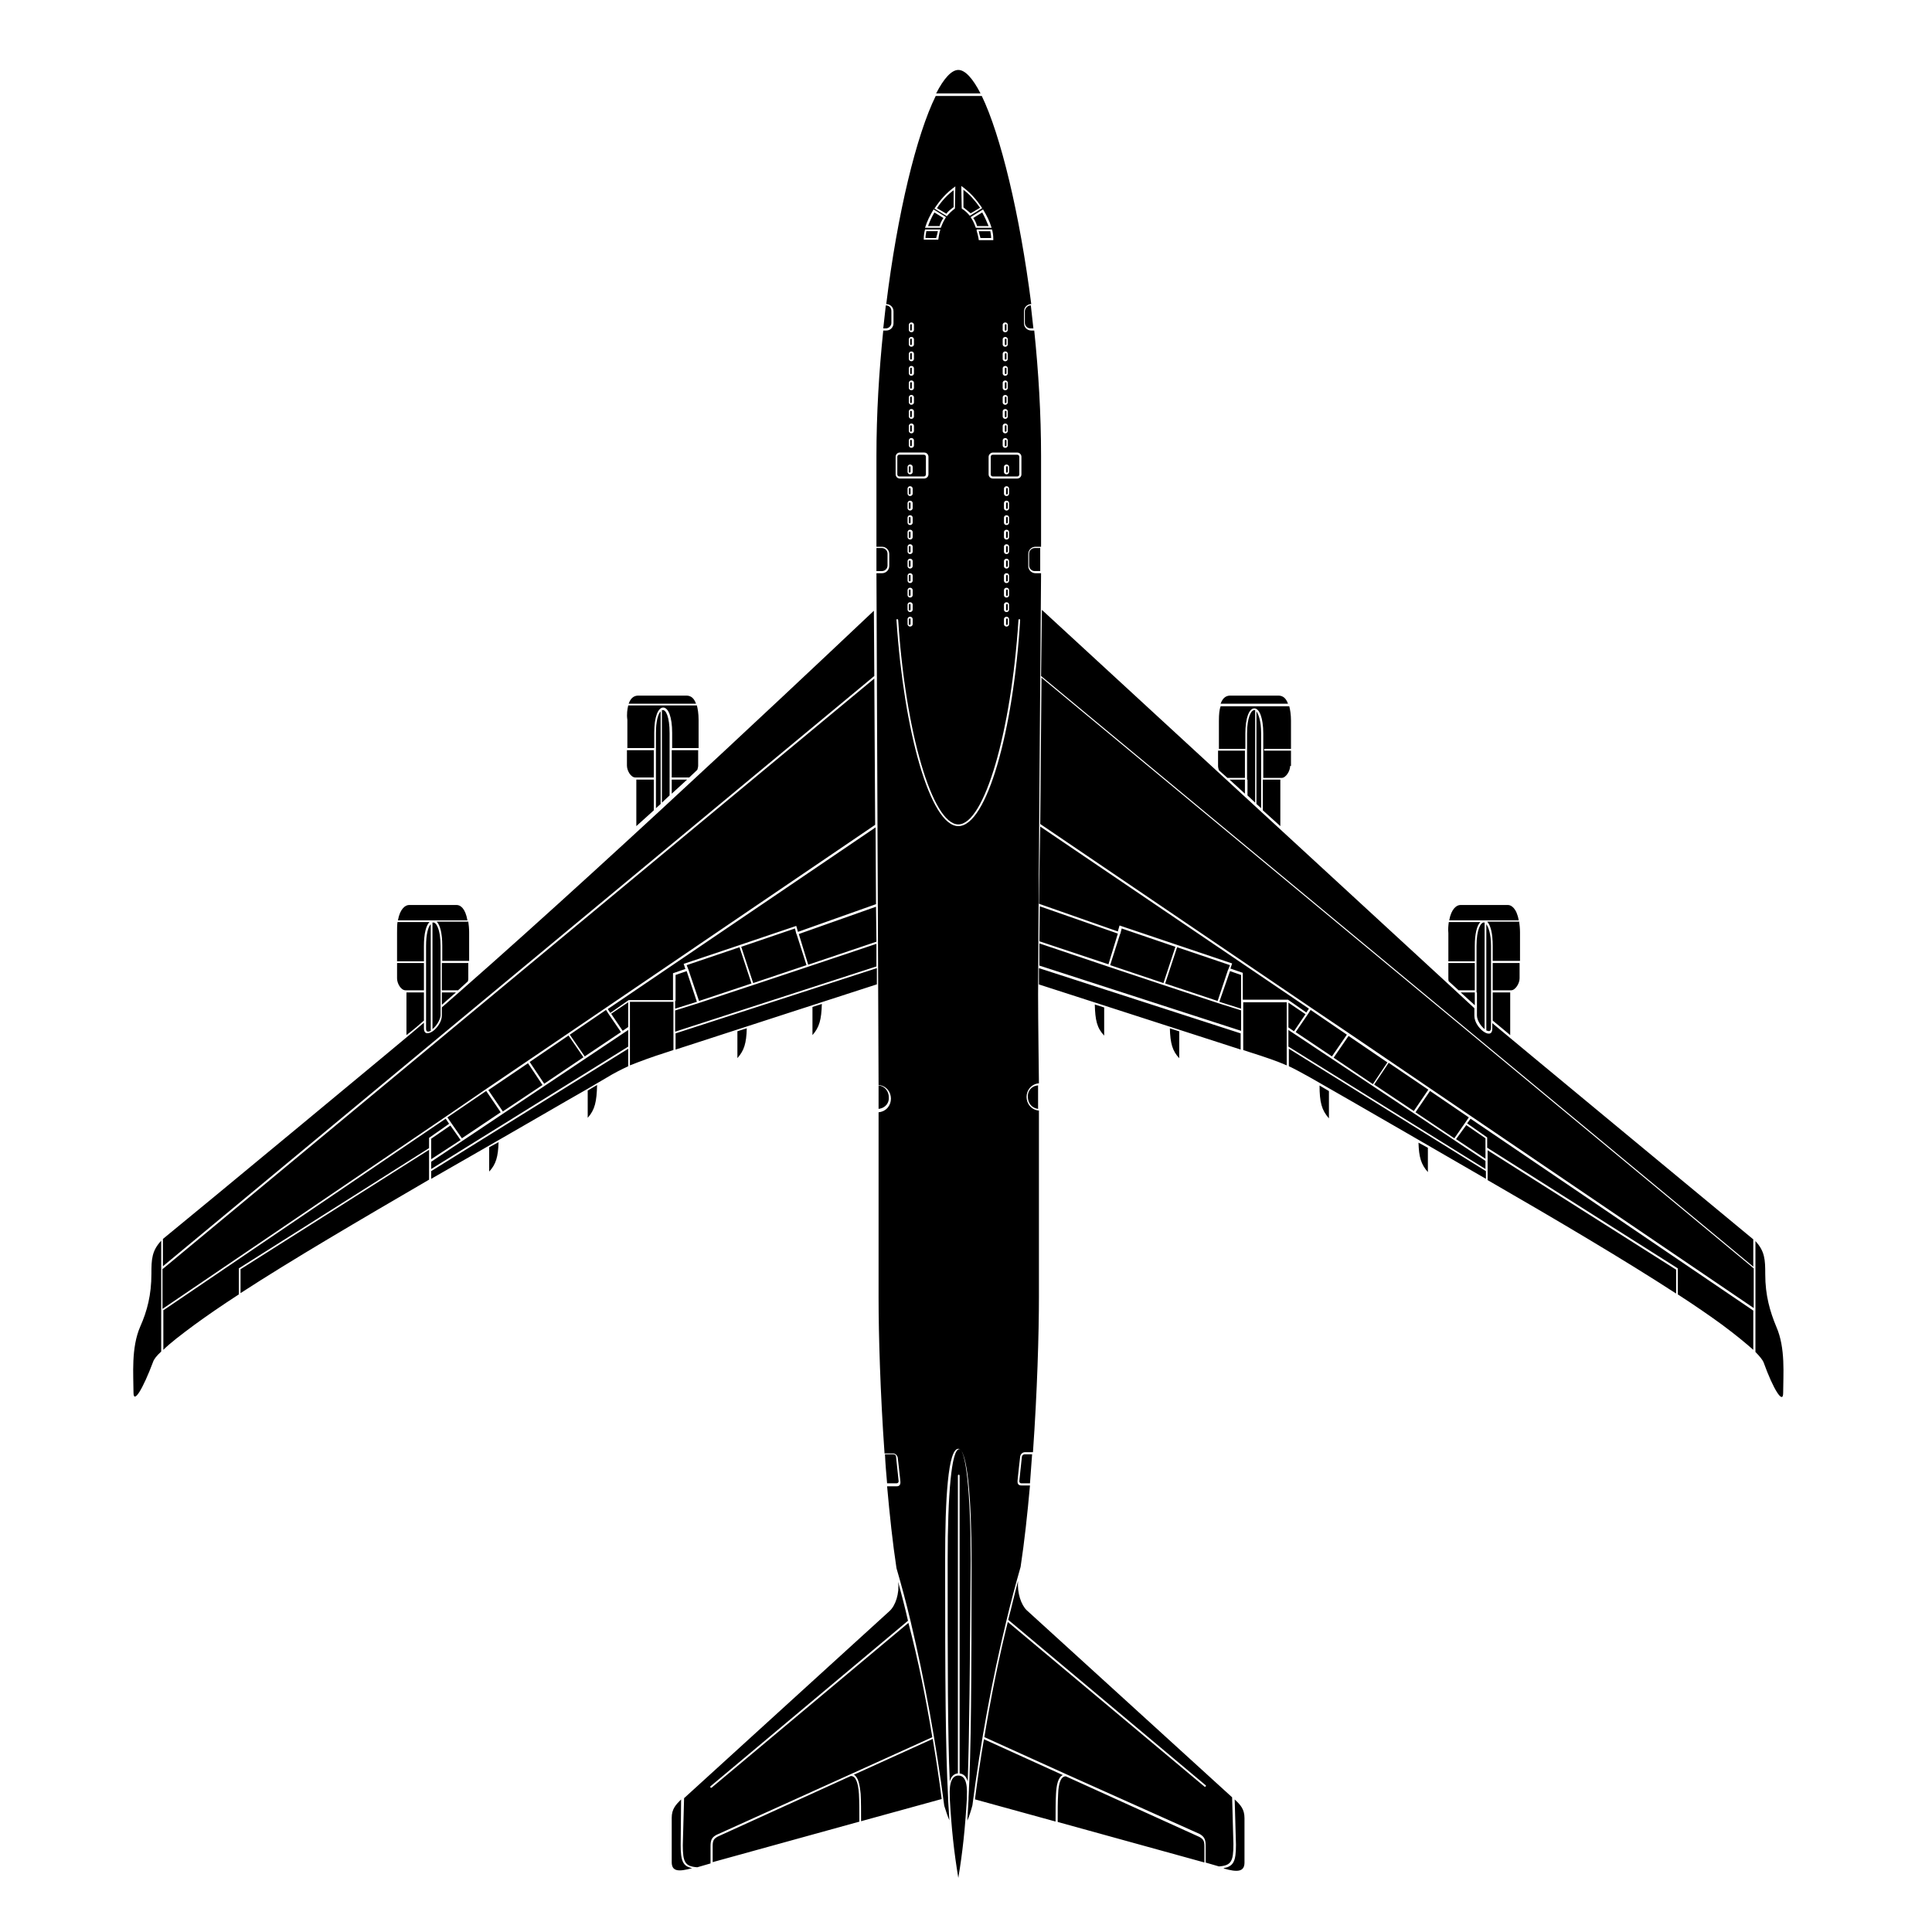 <svg xmlns="http://www.w3.org/2000/svg" viewBox="0 0 453 453" xml:space="preserve"><path fill-rule="evenodd" clip-rule="evenodd" d="M109.9 225.3h-6.2v-3.6c0-2.8-.5-4.8-1.3-5.6h7.4c.1.7.2 1.6.2 2.5v6.7zm-.3-9.5H93.3c.5-2.8 1.8-3.6 2.6-3.6h11.2c.8 0 2 .7 2.5 3.6zm-16.4.4h7.5c-.8.8-1.3 2.7-1.3 5.6v3.6h-6.3v-6.6c0-1 0-1.8.1-2.6zm10.4 9.6h6.2v3.6c0 .2 0 .4-.1.7l-2.3 2.1h-3.8v-6.4zm-10.5 0h6.3v6.4h-4.3c-1.1 0-2-1.6-2-2.8v-3.6zm8.3 15.5v-25h.2c.7 0 1.7 1.6 1.7 5.5v16.3c-.1 1.1-1 2.5-1.9 3.2zm57-4.4 5.4-1.7 12.7-4.2 12.9-4.3 16.1-5.4v5.3l-47.2 15.3v-5zm0-2.2V228.6l2.6-.9 2.4 7.2-5.1 1.6v-1.8zm-11-.2-4.3 3-.6-.9 62.8-42.6.1 18-18.3 6.5-.4-1.4-13.3 4.5-13.1 4.4.4 1.2-2.9 1v6.3h-10.4zm-.1 6.3-1.3.9-2.7-4 4-2.7v5.8zm10.6 5.4-1.5.5c-3.8 1.2-6.4 2.2-8.7 3.1v-14.9h10.2v11.3zm47.7-15.4s-37.4 12.1-47.2 15.3v-3.8l47.2-15.3v3.8zm-68.5 16.9-3.5-5.1 8.5-5.8.7 1.1 2.8 4.1-8.5 5.7zm-9.5 6.4-3.4-5.1 9.1-6.2 3.5 5.1-9.2 6.2zm-9.7 6.5-3.4-5 9.3-6.3 3.4 5.1-9.3 6.2zm-9.6 6.3-2.5-3.6-.9-1.3 9.1-6.2 3.4 5-9.1 6.1zm64.6-25.1 2.2-.7c-.1 3.5-.6 5.2-2.2 7v-6.3zm3.3-11.2-12.3 4.1-2.5-7.4-.4-1 12.4-4.2 2.8 8.5zm12.9-4.3-12.5 4.2-2.8-8.5 12.6-4.3.3 1.2.1.2 2.3 7.2zm16.3-13.7.1 8.2-16 5.4-2.2-7.2 18.1-6.4zm.1-78.2h1.3c1 0 1.7-.8 1.7-1.7v-2.8c0-1-.8-1.7-1.7-1.7h-1.3v-21.3c0-9.8.6-19.8 1.6-29.4h.7c1 0 1.7-.8 1.7-1.7V73c0-1-.8-1.7-1.7-1.7 2.6-21.2 7.1-39.7 11.6-48.8h10.8c4.4 9.1 8.9 27.6 11.6 48.8-1 0-1.7.8-1.7 1.7v2.8c0 1 .8 1.7 1.7 1.7h.7c1 9.6 1.6 19.6 1.6 29.4v21.3h-1.3c-1 0-1.7.8-1.7 1.7v2.8c0 1 .8 1.7 1.7 1.7h1.3s-.7 90.2-.7 98.7c0 5.6.2 20.9.2 20.9-1.9.2-2.9 1.7-2.9 3.2 0 1.5 1 3 2.9 3.2V304c0 8.7-.4 22.4-1.4 36.5h-1.9c-.5 0-1 .4-1.1 1-.2 1.6-.6 5.5-.6 5.5-.1.8.1 1.3.9 1.3h2c-.6 6.7-1.3 13.2-2.2 19.1-1.2 4.2-2.3 8.3-3.3 12.5-3.5 14.4-6.1 28.8-8 43.4-.4 1.5-.8 2.7-1.2 3.6.1-1.6.2-3.3.3-5v-.4c.6-11.5.7-27.1.7-55.5 0-14.8-1-26.3-3.1-26.3-2.4 0-3.1 11.5-3.1 26.3 0 28.4.1 44 .7 55.5v.4c.1 1.7.2 3.3.3 4.9-.4-.9-.8-2.1-1.2-3.4-1.9-14.5-4.5-29-7.9-43.3-1-4.2-2.1-8.3-3.3-12.4-.9-5.9-1.6-12.5-2.2-19.2h2.2c.8 0 1-.5.9-1.3l-.6-5.4c-.1-.5-.5-1-1.1-1h-2c-1-14.1-1.4-27.9-1.4-36.5v-43.5c1.9-.2 2.9-1.7 2.9-3.2 0-1.5-1-3-2.9-3.2l-.5-120zm16.2-83.3.1-.2-2.9-1.8c-.9 1.5-1.5 2.7-2 4.3h3.7c.3-.8.6-1.5 1.1-2.3zm2.2-2.2.1-5.2c-2.1 1.5-3.5 3.1-4.9 5.2l2.9 1.8c.6-.7 1.1-1.2 1.9-1.8zm-3.5 5.2.1-.3h-3.6c-.2.7-.3 1.5-.3 2.2v.2h3.4c.1-.7.2-1.4.4-2.1zm7.3-3c.5.7.8 1.5 1.1 2.3h3.7c-.5-1.6-1.1-2.8-2-4.3l-2.9 1.8.1.2zm-2.2-2.2c.8.5 1.3 1 1.9 1.7l2.9-1.8c-1.4-2.1-2.8-3.7-4.9-5.2l.1 5.3zm3.5 5.2c.2.7.4 1.4.5 2.2h3.4V56c0-.8-.1-1.5-.3-2.2H229v.3zm-18.4 91.3c0-.3-.5-.3-.4 0 1.7 25.9 7.9 48.3 14.5 48.3 6.7 0 12.9-22.4 14.5-48.3 0-.3-.4-.3-.4 0-1.7 26.2-8 47.9-14.1 47.9s-12.4-21.7-14.1-47.9zm3.7-69.2c0-.4-.3-.6-.6-.6s-.6.2-.6.6v1.1c0 .4.3.6.6.6s.6-.2.6-.6v-1.1zm0 3.4c0-.4-.3-.6-.6-.6s-.6.2-.6.6v1.1c0 .4.3.6.6.6s.6-.2.6-.6v-1.1zm0 3.4c0-.4-.3-.6-.6-.6s-.6.2-.6.6v1.1c0 .4.3.6.6.6s.6-.2.6-.6V83zm0 3.4c0-.4-.3-.6-.6-.6s-.6.2-.6.6v1.1c0 .4.3.6.6.6s.6-.2.6-.6v-1.1zm0 3.4c0-.4-.3-.6-.6-.6s-.6.2-.6.6v1.1c0 .4.3.6.6.6s.6-.2.6-.6v-1.1zm0 3.4c0-.4-.3-.6-.6-.6s-.6.2-.6.6v1.1c0 .4.3.6.6.6s.6-.2.6-.6v-1.1zm0 3.3c0-.4-.3-.6-.6-.6s-.6.2-.6.6v1.1c0 .4.3.6.6.6s.6-.2.6-.6v-1.1zm0 3.4c0-.4-.3-.6-.6-.6s-.6.2-.6.6v1.1c0 .4.3.6.6.6s.6-.2.6-.6v-1.1zm0 3.4c0-.4-.3-.6-.6-.6s-.6.2-.6.6v1.1c0 .4.3.6.6.6s.6-.2.6-.6v-1.1zm-4.3 3.8v4.1c0 .5.4 1 1 1h5.7c.5 0 1-.4 1-1v-4.1c0-.5-.4-1-1-1H211c-.6 0-1 .5-1 1zm4 7.5c0-.4-.3-.6-.6-.6s-.6.2-.6.6v1.1c0 .4.3.6.6.6s.6-.2.6-.6v-1.1zm0 3.4c0-.4-.3-.6-.6-.6s-.6.2-.6.6v1.1c0 .4.3.6.6.6s.6-.2.6-.6V118zm0 3.4c0-.4-.3-.6-.6-.6s-.6.2-.6.6v1.1c0 .4.3.6.6.6s.6-.2.6-.6v-1.1zm0 3.4c0-.4-.3-.6-.6-.6s-.6.2-.6.6v1.1c0 .4.3.6.6.6s.6-.2.6-.6v-1.1zm0 3.4c0-.4-.3-.6-.6-.6s-.6.2-.6.6v1.1c0 .4.3.6.6.6s.6-.2.6-.6v-1.1zm0 3.4c0-.4-.3-.6-.6-.6s-.6.2-.6.6v1.1c0 .4.3.6.6.6s.6-.2.6-.6v-1.1zm0 3.4c0-.4-.3-.6-.6-.6s-.6.2-.6.6v1.1c0 .4.3.6.6.6s.6-.2.6-.6V135zm0 3.4c0-.4-.3-.6-.6-.6s-.6.2-.6.6v1.1c0 .4.3.6.6.6s.6-.2.6-.6v-1.1zm0 3.4c0-.4-.3-.6-.6-.6s-.6.2-.6.6v1.1c0 .4.3.6.6.6s.6-.2.6-.6v-1.1zm0 3.4c0-.4-.3-.6-.6-.6s-.6.2-.6.6v1.1c0 .4.3.6.6.6s.6-.2.6-.6v-1.1zm21.1-69v1.1c0 .4.3.6.6.6s.6-.2.6-.6v-1.1c0-.4-.3-.6-.6-.6s-.6.2-.6.6zm0 3.4v1.1c0 .4.3.6.6.6s.6-.2.6-.6v-1.1c0-.4-.3-.6-.6-.6s-.6.2-.6.6zm0 3.4v1.1c0 .4.3.6.6.6s.6-.2.6-.6V83c0-.4-.3-.6-.6-.6s-.6.2-.6.6zm0 3.4v1.1c0 .4.3.6.6.6s.6-.2.6-.6v-1.1c0-.4-.3-.6-.6-.6s-.6.2-.6.6zm0 3.4v1.1c0 .4.3.6.6.6s.6-.2.6-.6v-1.1c0-.4-.3-.6-.6-.6s-.6.2-.6.6zm0 3.4v1.1c0 .4.3.6.6.6s.6-.2.6-.6v-1.1c0-.4-.3-.6-.6-.6s-.6.2-.6.6zm0 3.3v1.1c0 .4.3.6.6.6s.6-.2.6-.6v-1.1c0-.4-.3-.6-.6-.6s-.6.2-.6.6zm0 3.4v1.1c0 .4.3.6.6.6s.6-.2.6-.6v-1.1c0-.4-.3-.6-.6-.6s-.6.2-.6.6zm0 3.4v1.1c0 .4.3.6.6.6s.6-.2.6-.6v-1.1c0-.4-.3-.6-.6-.6s-.6.2-.6.6zm-3.3 3.8v4.1c0 .5.4 1 1 1h5.7c.5 0 1-.4 1-1v-4.1c0-.5-.4-1-1-1h-5.7c-.5 0-1 .5-1 1zm3.6 7.5v1.1c0 .4.3.6.6.6s.6-.2.6-.6v-1.1c0-.4-.3-.6-.6-.6s-.6.2-.6.6zm0 3.4v1.1c0 .4.3.6.6.6s.6-.2.6-.6V118c0-.4-.3-.6-.6-.6s-.6.2-.6.6zm0 3.4v1.1c0 .4.3.6.6.6s.6-.2.6-.6v-1.1c0-.4-.3-.6-.6-.6s-.6.2-.6.6zm0 3.4v1.1c0 .4.3.6.6.6s.6-.2.6-.6v-1.1c0-.4-.3-.6-.6-.6s-.6.2-.6.6zm0 3.4v1.1c0 .4.3.6.6.6s.6-.2.6-.6v-1.1c0-.4-.3-.6-.6-.6s-.6.2-.6.6zm0 3.4v1.1c0 .4.3.6.6.6s.6-.2.6-.6v-1.1c0-.4-.3-.6-.6-.6s-.6.2-.6.6zm0 3.4v1.1c0 .4.3.6.6.6s.6-.2.6-.6V135c0-.4-.3-.6-.6-.6s-.6.2-.6.6zm0 3.4v1.1c0 .4.3.6.6.6s.6-.2.6-.6v-1.1c0-.4-.3-.6-.6-.6s-.6.2-.6.6zm0 3.4v1.1c0 .4.3.6.6.6s.6-.2.6-.6v-1.1c0-.4-.3-.6-.6-.6s-.6.2-.6.6zm0 3.4v1.1c0 .4.3.6.6.6s.6-.2.6-.6v-1.1c0-.4-.3-.6-.6-.6s-.6.2-.6.6zm-14.2-94.1c-.4.6-.7 1.2-.9 1.9h-2.7c.4-1.1.9-2.2 1.5-3.2l2.1 1.3zm2.3-2.5c-.6.5-1.2.9-1.6 1.5l-2.2-1.3c1.1-1.7 2.5-3.2 3.9-4.2v4zm-3.6 5.6c-.1.5-.2 1-.4 1.6H217c0-.5.1-1 .2-1.6h2.7zm8.3-3.1 2.1-1.3c.6 1.1 1.1 2.2 1.5 3.2h-2.7c-.2-.7-.5-1.4-.9-1.9zm-2.3-2.5v-4.1c1.4 1 2.7 2.5 3.9 4.2l-2.2 1.3c-.5-.4-1.1-.9-1.7-1.4zm3.6 5.6h2.7c.1.5.2 1.1.2 1.6h-2.5c-.2-.6-.3-1.1-.4-1.6zm-15.7 22v1.1c0 .1-.1.2-.2.2s-.2 0-.2-.2v-1.1c0-.1.1-.2.2-.2.2 0 .2.1.2.2zm0 3.4v1.1c0 .1-.1.2-.2.2s-.2-.1-.2-.2v-1.1c0-.1.1-.2.2-.2.2 0 .2.1.2.2zm0 3.4v1.1c0 .1-.1.2-.2.2s-.2 0-.2-.2V83c0-.1.1-.2.2-.2.2 0 .2.1.2.2zm0 3.4v1.1c0 .1-.1.2-.2.2s-.2-.1-.2-.2v-1.1c0-.1.1-.2.2-.2.2 0 .2.1.2.2zm0 3.4v1.1c0 .1-.1.2-.2.2s-.2 0-.2-.2v-1.1c0-.1.1-.2.2-.2.2 0 .2.1.2.2zm0 3.4v1.1c0 .1-.1.2-.2.2s-.2 0-.2-.2v-1.1c0-.1.1-.2.2-.2.2 0 .2 0 .2.2zm0 3.3v1.1c0 .1-.1.2-.2.2s-.2 0-.2-.2v-1.1c0-.1.1-.2.2-.2.2.1.2.1.2.2zm0 3.4v1.1c0 .1-.1.2-.2.2s-.2 0-.2-.2v-1.1c0-.1.1-.2.2-.2.2.1.2.1.2.2zm0 3.4v1.1c0 .1-.1.2-.2.2s-.2 0-.2-.2v-1.1c0-.1.1-.2.2-.2.2.1.2.1.2.2zm.2 6.2c0-.4-.3-.6-.6-.6s-.6.2-.6.6v1.1c0 .4.3.6.6.6s.6-.2.6-.6v-1.1zm-3.6-2.4c0-.3.2-.5.5-.5h5.7c.3 0 .5.2.5.5v4.1c0 .3-.2.5-.5.5h-5.7c-.3 0-.5-.2-.5-.5v-4.1zm3.1 2.4v1.1c0 .1-.1.2-.2.2s-.2 0-.2-.2v-1.1c0-.1.1-.2.2-.2.2.1.2.1.2.2zm0 5.1v1.1c0 .1-.1.2-.2.2s-.2 0-.2-.2v-1.1c0-.1.1-.2.2-.2.2.1.2.1.2.2zm0 3.4v1.1c0 .1-.1.2-.2.2s-.2 0-.2-.2V118c0-.1.1-.2.2-.2.2.1.2.1.2.2zm0 3.4v1.1c0 .1-.1.2-.2.2s-.2 0-.2-.2v-1.1c0-.1.1-.2.2-.2.2.1.2.1.2.2zm0 3.4v1.1c0 .1-.1.2-.2.2s-.2 0-.2-.2v-1.1c0-.1.1-.2.2-.2.2.1.2.1.2.2zm0 3.4v1.1c0 .1-.1.2-.2.2s-.2 0-.2-.2v-1.1c0-.1.1-.2.2-.2.2.1.2.1.2.2zm0 3.4v1.1c0 .1-.1.2-.2.2s-.2 0-.2-.2v-1.1c0-.1.1-.2.2-.2.2.1.2.1.2.2zm0 3.4v1.1c0 .1-.1.2-.2.2s-.2 0-.2-.2V135c0-.1.1-.2.2-.2.2 0 .2.1.2.2zm0 3.4v1.1c0 .1-.1.2-.2.2s-.2-.1-.2-.2v-1.1c0-.1.1-.2.2-.2.2 0 .2.1.2.2zm0 3.4v1.1c0 .1-.1.2-.2.2s-.2 0-.2-.2v-1.1c0-.1.1-.2.2-.2.2 0 .2.1.2.2zm0 3.4v1.1c0 .1-.1.2-.2.2s-.2 0-.2-.2v-1.1c0-.1.1-.2.2-.2.2 0 .2.1.2.2zm22.1-69c0-.1.1-.2.2-.2s.2 0 .2.2v1.1c0 .1-.1.2-.2.2s-.2 0-.2-.2v-1.1zm0 3.4c0-.1.1-.2.2-.2s.2 0 .2.2v1.1c0 .1-.1.2-.2.2s-.2-.1-.2-.2v-1.1zm0 3.4c0-.1.1-.2.2-.2s.2 0 .2.2v1.1c0 .1-.1.2-.2.2s-.2 0-.2-.2V83zm0 3.4c0-.1.1-.2.2-.2s.2 0 .2.2v1.1c0 .1-.1.2-.2.2s-.2-.1-.2-.2v-1.1zm0 3.4c0-.1.1-.2.2-.2s.2 0 .2.2v1.1c0 .1-.1.2-.2.2s-.2 0-.2-.2v-1.1zm0 3.4c0-.1.1-.2.2-.2s.2 0 .2.2v1.1c0 .1-.1.2-.2.2s-.2 0-.2-.2v-1.1zm0 3.3c0-.1.1-.2.2-.2s.2 0 .2.2v1.1c0 .1-.1.2-.2.2s-.2 0-.2-.2v-1.1zm0 3.4c0-.1.1-.2.2-.2s.2 0 .2.2v1.1c0 .1-.1.2-.2.2s-.2 0-.2-.2v-1.1zm0 3.4c0-.1.1-.2.2-.2s.2.1.2.2v1.1c0 .1-.1.2-.2.2s-.2 0-.2-.2v-1.1zm-.2 6.2v1.1c0 .4.3.6.6.6s.6-.2.6-.6v-1.1c0-.4-.3-.6-.6-.6s-.6.2-.6.6zm-3.1-2.4c0-.3.2-.5.5-.5h5.7c.3 0 .5.2.5.5v4.1c0 .3-.2.5-.5.5h-5.7c-.3 0-.5-.2-.5-.5v-4.1zm3.6 2.4c0-.1.1-.2.2-.2s.2 0 .2.2v1.1c0 .1-.1.2-.2.2s-.2 0-.2-.2v-1.1zm0 5.1c0-.1.1-.2.2-.2s.2 0 .2.2v1.1c0 .1-.1.2-.2.2s-.2 0-.2-.2v-1.1zm0 3.4c0-.1.1-.2.2-.2s.2 0 .2.2v1.1c0 .1-.1.2-.2.2s-.2 0-.2-.2V118zm0 3.4c0-.1.1-.2.2-.2s.2 0 .2.2v1.1c0 .1-.1.2-.2.2s-.2 0-.2-.2v-1.1zm0 3.4c0-.1.1-.2.2-.2s.2.1.2.2v1.1c0 .1-.1.2-.2.2s-.2 0-.2-.2v-1.1zm0 3.4c0-.1.1-.2.2-.2s.2.1.2.2v1.1c0 .1-.1.2-.2.2s-.2 0-.2-.2v-1.1zm0 3.4c0-.1.1-.2.2-.2s.2.1.2.2v1.1c0 .1-.1.2-.2.2s-.2 0-.2-.2v-1.1zm0 3.4c0-.1.1-.2.2-.2s.2 0 .2.2v1.1c0 .1-.1.2-.2.2s-.2 0-.2-.2V135zm0 3.4c0-.1.1-.2.2-.2s.2 0 .2.2v1.1c0 .1-.1.2-.2.2s-.2-.1-.2-.2v-1.1zm0 3.4c0-.1.1-.2.2-.2s.2 0 .2.2v1.1c0 .1-.1.2-.2.2s-.2 0-.2-.2v-1.1zm0 3.4c0-.1.1-.2.2-.2s.2 0 .2.2v1.1c0 .1-.1.2-.2.2s-.2 0-.2-.2v-1.1zm96.7 122.7 2.2 1.2v5.7c-1.6-1.8-2.1-3.5-2.2-6.9zm-23.2-13.4 2.2 1.3v6.4c-1.7-1.9-2.2-3.8-2.2-7.7zm-35.1-13.4 2.2.7v6.3c-1.6-1.7-2.1-3.5-2.2-7zm16.7 5c-4.3-1.4-47.4-15.3-47.4-15.3V227l47.3 15.3v3.8zm-34.3-10.6 2.2.7v6.6c-1.7-1.8-2.1-3.6-2.2-7.3zm-57.2 180.9c1.1 0 1.7 1.4 1.9 4.2.1 1.8.1 4 .1 6.5l-34.4 9.5v-3.8c0-1.3.3-1.7 1.2-2.2l31.2-14.2zm21.3 5.4-18.9 5.2c0-2.4 0-4.6-.1-6.4-.2-2.2-.6-4-1.6-4.5l18.5-8.4c.8 4.8 1.5 9.4 2.1 14.1zm-61.2 10.7c0 3.8.5 5.1 2.7 5.5-3.2.9-4.8.8-4.8-1.4v-10.4c0-2.1 1-3.1 2.2-4.3l-.1 10.6zm127.3 5.5c2.4-.4 2.9-1.7 2.9-5.5l-.3-10.6c1.4 1.3 2.3 2.3 2.3 4.4v10.4c0 2.2-1.7 2.3-4.8 1.4l-.1-.1zm-60.2-16.3c-.4 7-1 12.6-2 18.6-1-6-1.6-11.5-2-18.6v-.4c-.2-3.7.7-5 2-5 1.4 0 2.2 1.3 2 5v.4zm.2-4c-.3-1.2-1-1.8-1.9-1.9V346c0-.3-.4-.3-.4 0v69.8c-.9.1-1.6.7-1.9 1.9-.5-11.2-.5-26.4-.5-52 0-15.3.9-25.9 2.7-25.9 1.6 0 2.7 10.6 2.7 25.9-.2 25.6-.3 40.8-.7 52zm-8.3-10.4-19.2 8.7-31.4 14.2c-1.1.6-1.4 1.2-1.4 2.7v4l-3.1.9c-2.9-.2-3.4-1.2-3.4-5.2l.3-11 48.2-43.9c1.4-1.3 2.3-4.1 2-6.8.8 3 1.6 6 2.3 9.1l-46.3 38.8c-.2.2.1.5.3.3l46.1-38.6c2.3 8.7 4.1 17.7 5.6 26.8zm20.1-36.6c-.2 2.8.7 5.5 2 6.8l48.2 43.9.3 11c0 4-.5 5-3.4 5.2l-3.1-.9v-4c0-1.5-.4-2.1-1.4-2.7L250 416l-19.2-8.7c1.5-9.1 3.3-18.1 5.5-27l46.1 38.6c.2.2.5-.2.3-.3l-46.3-38.8c.8-3 1.5-6.1 2.3-9.1zM206 260v-5.5c1.6.2 2.4 1.5 2.4 2.8.1 1.2-.7 2.5-2.4 2.7zm36 81c-.2 2.3-.3 4.5-.5 6.8h-2c-.3 0-.5-.2-.5-.5l.6-5.7c0-.3.3-.6.6-.6h1.8zm-34 6.8c-.2-2.3-.4-4.5-.5-6.8h2c.3 0 .6.2.6.6l.6 5.7c0 .3-.2.5-.5.5H208zm22.7 60 18.5 8.4c-1.1.5-1.5 2.3-1.6 4.5-.1 1.8-.1 4-.1 6.4l-18.9-5.2c.6-4.8 1.3-9.4 2.1-14.1zm19.2 8.7 31.3 14.2c.9.5 1.2.9 1.2 2.2v3.8l-34.4-9.5c0-2.5 0-4.7.1-6.5.1-2.8.7-4.2 1.8-4.2zm-6.5-162v5.5c-1.6-.2-2.4-1.5-2.4-2.8-.1-1.3.8-2.6 2.4-2.7zm19.2-35.4.1-.2.3-1.2 12.6 4.3-2.8 8.5-12.5-4.2 2.3-7.2zm39.1 30.7c-2.3-1-4.9-1.9-8.7-3.1l-1.5-.5V235h10.2v14.8zm-13.3-22.1 2.6.9v7.9l-5.1-1.6 2.5-7.2zm-15.2 2.9 2.8-8.5 12.4 4.2-.4 1-.1.2-2.4 7.2-12.3-4.1zm39.5 17.4 3.5-5.1 9.1 6.2-3.4 5.1-9.2-6.2zm9.5 6.3 3.4-5.1 9.3 6.3-3.4 5-9.3-6.2zm26.1 17.9v1.9l-46.2-28.7v-3.9l46.2 30.7zm-46.2-31.3v-5.8l4 2.7-2.7 4-1.3-.9zm1.7 1.1 2.8-4.1.7-1.1 8.5 5.8-3.5 5.1-8.5-5.7zm45 27.7 44.2 28v5.6c-12-7.8-27.9-17.2-44.2-26.6v-7zm-41.5-17c-2-1.1-3.4-1.9-5.1-2.7v-4.1l46.2 28.7v1.8c-4.5-2.6-31.6-18.3-41.1-23.7zm24.6 8.1 3.4-5 9.1 6.2-.9 1.3-2.5 3.6-9.1-6.1zm11.9 3 4.5 3.1v4.8l-6.9-4.6 2.4-3.3zm1-1.5 66.3 45v9.2c-1.7-1.5-4.1-3.5-7.2-5.8-3-2.2-6.5-4.6-10.5-7.2v-6.1l-44.7-28.3v-2.4l-4.7-3.3.8-1.1zm5.2-23v-6.6h4.1v10c-1.7-1.4-3.1-2.6-4.1-3.4zm-3.8-6.6v-10.9c0-3.9 1-5.5 1.7-5.5h.2v25c-.9-.7-1.8-2.1-1.8-3.2v-5.4zm2.3 8.9v-24.9c.5.7 1.1 2.3 1.1 5.1v19.3c-.1.9-.6.7-1.1.5zm1.5-15.8h6.3v3.6c0 1.2-1 2.8-2 2.8H350v-6.4zm-10.3-9.6h7.4c-.8.8-1.3 2.7-1.3 5.6v3.6h-6.2v-6.6c-.1-1 0-1.8.1-2.6zm16.4-.4h-16.3c.5-2.8 1.8-3.6 2.6-3.6h11.2c.7 0 2 .7 2.5 3.6zm.2 9.5H350v-3.6c0-2.8-.5-4.8-1.3-5.6h7.5c.1.7.2 1.6.2 2.5v6.7zm55.3 65.7c2.2 2.4 2.3 4.3 2.3 7.8 0 4.9 1.1 8.7 2.6 12.3 2.2 5 1.6 11.3 1.6 15.5 0 2.8-2.3-.8-4.6-7.2-.2-.5-.9-1.4-1.9-2.4v-26zM288.3 182.8h3.6v3.3l-3.6-3.3zm4.1 0V172c0-3.9 1-5.5 1.7-5.5h.2v21.7l-1.8-1.7v-3.7zm2.2-16c.5.7 1.1 2.3 1.1 5.1v17.6l-1.1-1v-21.7zm47.4 65.4-1.3-1.2-1-.9c-.1-.2-.1-.5-.1-.7v-3.6h6.2v6.4H342zm3.8.5v3l-3.3-3h3.3zM244.3 143l96 88.4 5.4 5v1.8c0 2.8 4.2 5.9 4.2 3v-1.3c1.5 1.3 61.2 50.7 61.2 50.7v6.4l-167-138.5.2-15.5zm-.1 15.9 167 138.5v9.3l-66.3-45-28.7-19.5-8.9-6-63.4-43 .3-34.3zm-.3 34.9 63 42.7-.6.9-4.3-3h-10.6v-6.3l-2.9-1 .4-1.2-26.4-8.9-.4 1.4-18.5-6.5.3-18.1zm-.1 18.7 18.3 6.4-2.2 7.2-16.2-5.4.1-8.2zm-.1 8.7 16.3 5.5 12.9 4.3 12.7 4.2 5.4 1.7v4.8l-47.3-15.3v-5.2zm42-45.2h6.2v6.4h-4.1l-2-1.8c-.1-.3-.2-.7-.2-1V176zm16.3-11h-15.8c.6-1.7 1.6-1.9 2.3-1.9h11.2c.7 0 1.7.2 2.3 1.9zm-1.8 17.8v10.9l-4.1-3.7v-7.2h4.1zm2.3-3.2c0 1.2-1 2.8-2 2.8h-4.3V172c0-3.7-.9-5.9-2.1-5.9-1.2 0-2.1 2.2-2.1 5.9v3.6h-6.2V169c0-1.5.1-2.6.4-3.4h16.1c.2.8.4 1.9.4 3.4v6.6h-6.3v.4h6.3v3.6zm-83-157.7c1.8-3.5 3.6-5.5 5.2-5.5s3.4 2 5.2 5.5h-10.4zM207.1 77l.6-5.4c.8 0 1.3.6 1.3 1.3v2.8c0 .7-.6 1.3-1.3 1.3h-.6zm-1.6 56.9v-5.4h1.3c.7 0 1.3.6 1.3 1.3v2.8c0 .7-.6 1.3-1.3 1.3h-1.3zm36.2-62.3.6 5.4h-.7c-.7 0-1.3-.6-1.3-1.3v-2.8c.1-.7.7-1.3 1.4-1.3zm2.2 56.9v5.4h-1.3c-.7 0-1.3-.6-1.3-1.3v-2.8c0-.7.6-1.3 1.3-1.3h1.3zM99.4 239.3c-1 .9-2.4 2.1-4.1 3.4v-10h4.1v6.6zm4.2-3.7v-2.9h3.3l-3.3 2.9zm-65.8 81.3c-1.1 1-1.7 1.8-1.9 2.4-2.4 6.4-4.6 10-4.6 7.2 0-4.1-.6-10.5 1.6-15.5 1.6-3.6 2.6-7.4 2.6-12.3 0-3.5.1-5.4 2.3-7.8V316.9zm.4-9.6 66.3-45 .8 1.2-4.7 3.3v2.4L56 297.4v6.1c-4 2.6-7.5 5-10.5 7.2-3.1 2.3-5.6 4.2-7.2 5.8v-9.2zm0-9.8L205 159.1l.2 34.3-63.3 43-28 19-9.5 6.5-66.3 45v-9.4zm1.7-8.4c4.1-3.3 58.1-48 59.5-49.3v1.3c0 1.7 1.4 1.2 2.2.6 1-.8 2-2.2 2-3.6v-1.9l4-3.5c38.8-34 94.2-86.6 97.3-89.5l.1 15.3L38.2 296.9v-6.4c.5-.4 1.1-.9 1.7-1.4zm60-56.4v-10.9c0-2.8.5-4.5 1.1-5.1v25c-.6.3-1.1.3-1.1-.5v-8.5zm90.6 3.4v6.6c1.6-1.8 2.1-3.6 2.2-7.3l-2.2.7zm-37.2-53.8H149c-1.1 0-2-1.6-2-2.8v-3.6h6.3v6.4zm9.9-17.3h-15.8c.6-1.7 1.6-1.9 2.3-1.9h11.2c.7 0 1.7.2 2.3 1.9zm-15.9.4h16.1c.2.8.4 1.9.4 3.4v6.6h-6.2v-3.6c0-3.7-.9-5.9-2.1-5.9-1.2 0-2.1 2.2-2.1 5.9v3.6h-6.3v-6.6c-.2-1.4 0-2.5.2-3.4zm6 17.4v7.2l-4.1 3.7v-10.9h4.1zm8.3-.5h-4.1v-6.4h6.2v3.6c0 .3-.1.7-.2 1l-1.9 1.8zm-6.7 6.2-1.1 1v-17.6c0-2.8.5-4.5 1.1-5.1v21.7zm2.6-5.7h3.6l-3.6 3.3v-3.3zm-.5-10.9V186.5l-1.8 1.7v-21.7h.2c.7-.1 1.6 1.5 1.6 5.4zm-55.9 102.2v-1.7l46.2-30.9v3.9l-46.2 28.7zm0-2.3V267l4.5-3.1 2.4 3.4-6.9 4.5zm-.5 4.8c-16.3 9.5-32.2 18.8-44.2 26.6v-5.6l44.2-28v7zm37.2-20.9 2.2-1.3c-.1 3.9-.5 5.8-2.2 7.7v-6.4zm-.2-.3c-6.5 3.7-13.3 7.7-20.3 11.7 0 0-11.8 6.8-16.2 9.3v-1.8l46.2-28.7v4.1c-1.7.8-3.3 1.6-5.1 2.7l-4.6 2.7zM114.7 269l2.2-1.2c-.1 3.4-.6 5.2-2.2 6.9V269z"/></svg>